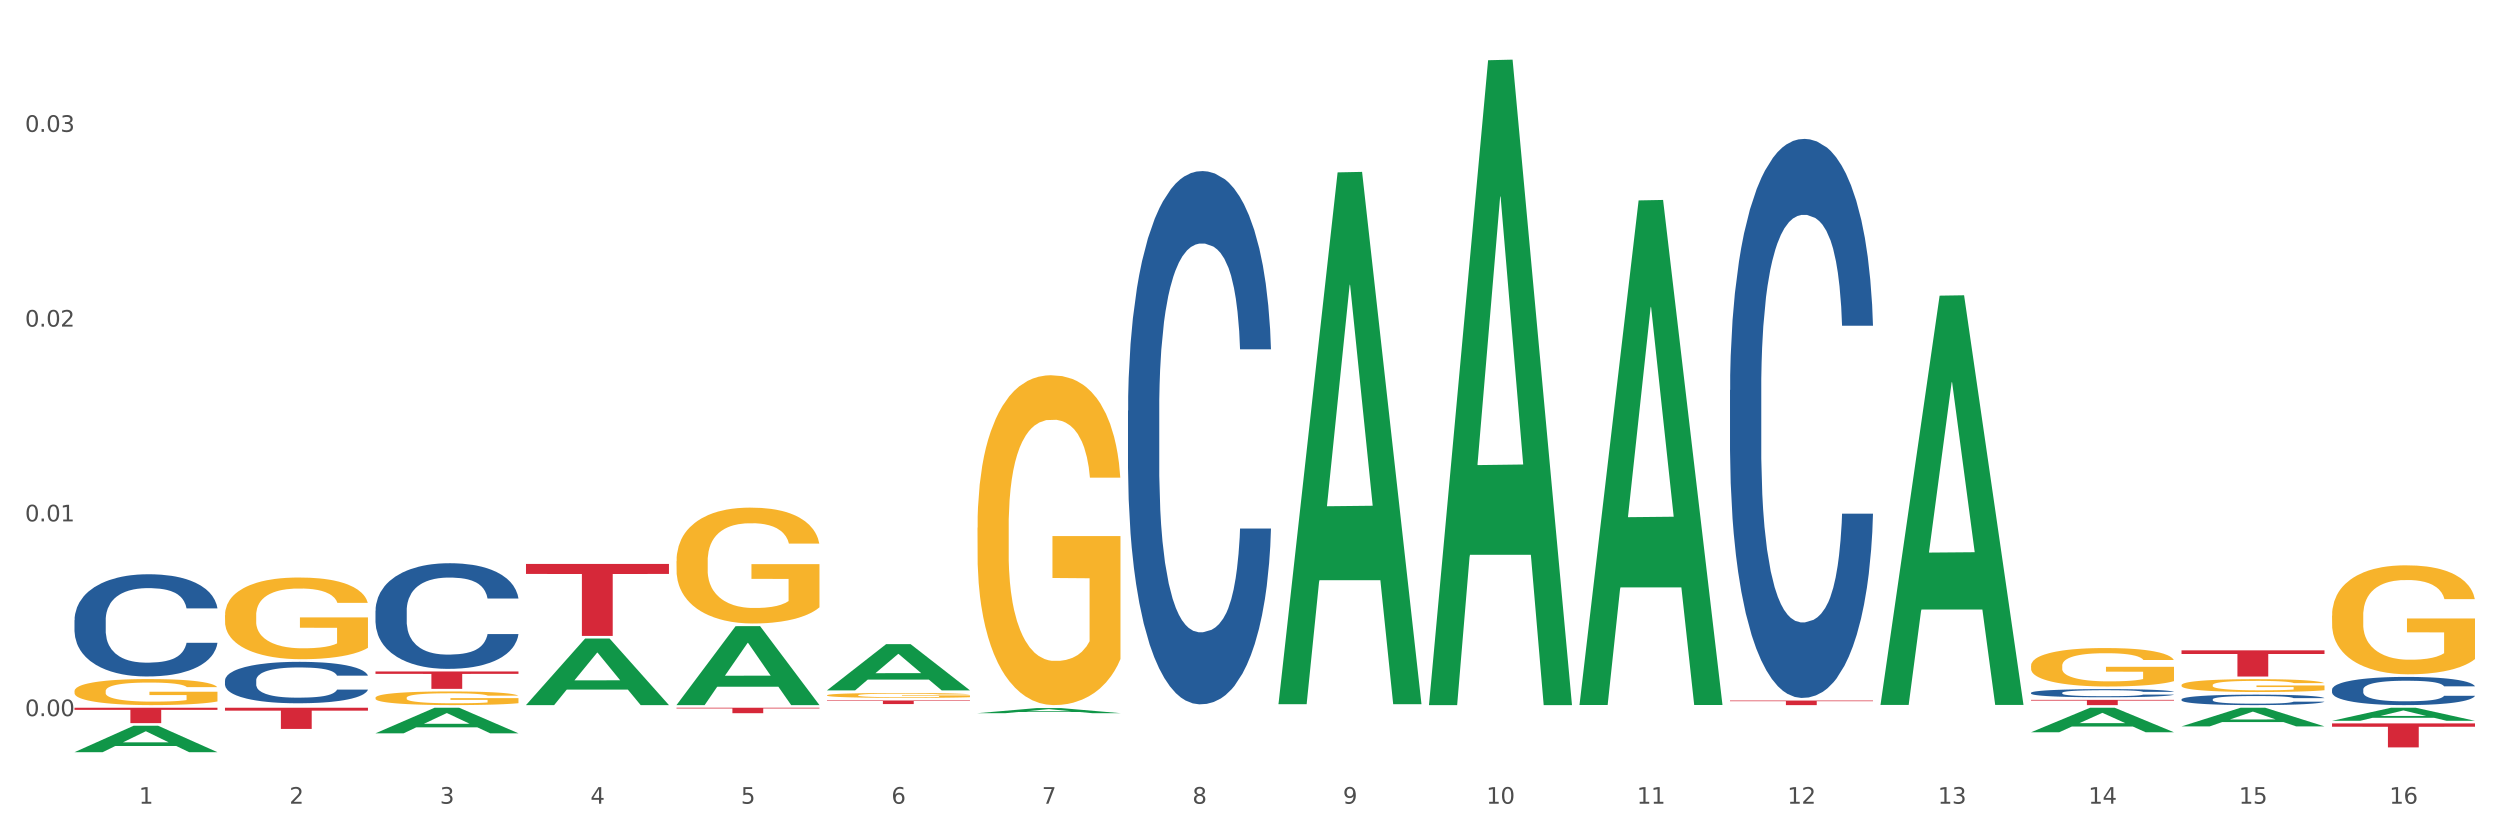 <?xml version="1.0" encoding="utf-8" standalone="no"?>
<!DOCTYPE svg PUBLIC "-//W3C//DTD SVG 1.1//EN"
  "http://www.w3.org/Graphics/SVG/1.1/DTD/svg11.dtd">
<svg xmlns:xlink="http://www.w3.org/1999/xlink" width="1080pt" height="360pt" viewBox="0 0 1080 360" xmlns="http://www.w3.org/2000/svg" version="1.1">
 <rect x="0" y="0" width="1080" height="360" fill="#333333" stroke="none"/>
 <defs>
  <style type="text/css">*{stroke-linejoin: round; stroke-linecap: butt}</style>
 </defs>
 <g id="figure_1">
  <g id="patch_1">
   <path d="M 0 360 
L 1080 360 
L 1080 0 
L 0 0 
z
" style="fill: #ffffff; stroke: #ffffff; stroke-linejoin: miter"/>
  </g>
  <g id="axes_1">
   <g id="matplotlib.axis_1">
    <g id="xtick_1">
     <g id="text_1">
      <!-- 1 -->
      <g style="fill: #4d4d4d" transform="translate(60.004 347.204) scale(0.096 -0.096)">
       <defs>
        <path id="DejaVuSans-31" d="M 794 531 
L 1825 531 
L 1825 4091 
L 703 3866 
L 703 4441 
L 1819 4666 
L 2450 4666 
L 2450 531 
L 3481 531 
L 3481 0 
L 794 0 
L 794 531 
z
" transform="scale(0.016)"/>
       </defs>
       <use xlink:href="#DejaVuSans-31"/>
      </g>
     </g>
    </g>
    <g id="xtick_2">
     <g id="text_2">
      <!-- 2 -->
      <g style="fill: #4d4d4d" transform="translate(125.021 347.204) scale(0.096 -0.096)">
       <defs>
        <path id="DejaVuSans-32" d="M 1228 531 
L 3431 531 
L 3431 0 
L 469 0 
L 469 531 
Q 828 903 1448 1529 
Q 2069 2156 2228 2338 
Q 2531 2678 2651 2914 
Q 2772 3150 2772 3378 
Q 2772 3750 2511 3984 
Q 2250 4219 1831 4219 
Q 1534 4219 1204 4116 
Q 875 4013 500 3803 
L 500 4441 
Q 881 4594 1212 4672 
Q 1544 4750 1819 4750 
Q 2544 4750 2975 4387 
Q 3406 4025 3406 3419 
Q 3406 3131 3298 2873 
Q 3191 2616 2906 2266 
Q 2828 2175 2409 1742 
Q 1991 1309 1228 531 
z
" transform="scale(0.016)"/>
       </defs>
       <use xlink:href="#DejaVuSans-32"/>
      </g>
     </g>
    </g>
    <g id="xtick_3">
     <g id="text_3">
      <!-- 3 -->
      <g style="fill: #4d4d4d" transform="translate(190.039 347.204) scale(0.096 -0.096)">
       <defs>
        <path id="DejaVuSans-33" d="M 2597 2516 
Q 3050 2419 3304 2112 
Q 3559 1806 3559 1356 
Q 3559 666 3084 287 
Q 2609 -91 1734 -91 
Q 1441 -91 1130 -33 
Q 819 25 488 141 
L 488 750 
Q 750 597 1062 519 
Q 1375 441 1716 441 
Q 2309 441 2620 675 
Q 2931 909 2931 1356 
Q 2931 1769 2642 2001 
Q 2353 2234 1838 2234 
L 1294 2234 
L 1294 2753 
L 1863 2753 
Q 2328 2753 2575 2939 
Q 2822 3125 2822 3475 
Q 2822 3834 2567 4026 
Q 2313 4219 1838 4219 
Q 1578 4219 1281 4162 
Q 984 4106 628 3988 
L 628 4550 
Q 988 4650 1302 4700 
Q 1616 4750 1894 4750 
Q 2613 4750 3031 4423 
Q 3450 4097 3450 3541 
Q 3450 3153 3228 2886 
Q 3006 2619 2597 2516 
z
" transform="scale(0.016)"/>
       </defs>
       <use xlink:href="#DejaVuSans-33"/>
      </g>
     </g>
    </g>
    <g id="xtick_4">
     <g id="text_4">
      <!-- 4 -->
      <g style="fill: #4d4d4d" transform="translate(255.056 347.204) scale(0.096 -0.096)">
       <defs>
        <path id="DejaVuSans-34" d="M 2419 4116 
L 825 1625 
L 2419 1625 
L 2419 4116 
z
M 2253 4666 
L 3047 4666 
L 3047 1625 
L 3713 1625 
L 3713 1100 
L 3047 1100 
L 3047 0 
L 2419 0 
L 2419 1100 
L 313 1100 
L 313 1709 
L 2253 4666 
z
" transform="scale(0.016)"/>
       </defs>
       <use xlink:href="#DejaVuSans-34"/>
      </g>
     </g>
    </g>
    <g id="xtick_5">
     <g id="text_5">
      <!-- 5 -->
      <g style="fill: #4d4d4d" transform="translate(320.073 347.204) scale(0.096 -0.096)">
       <defs>
        <path id="DejaVuSans-35" d="M 691 4666 
L 3169 4666 
L 3169 4134 
L 1269 4134 
L 1269 2991 
Q 1406 3038 1543 3061 
Q 1681 3084 1819 3084 
Q 2600 3084 3056 2656 
Q 3513 2228 3513 1497 
Q 3513 744 3044 326 
Q 2575 -91 1722 -91 
Q 1428 -91 1123 -41 
Q 819 9 494 109 
L 494 744 
Q 775 591 1075 516 
Q 1375 441 1709 441 
Q 2250 441 2565 725 
Q 2881 1009 2881 1497 
Q 2881 1984 2565 2268 
Q 2250 2553 1709 2553 
Q 1456 2553 1204 2497 
Q 953 2441 691 2322 
L 691 4666 
z
" transform="scale(0.016)"/>
       </defs>
       <use xlink:href="#DejaVuSans-35"/>
      </g>
     </g>
    </g>
    <g id="xtick_6">
     <g id="text_6">
      <!-- 6 -->
      <g style="fill: #4d4d4d" transform="translate(385.09 347.204) scale(0.096 -0.096)">
       <defs>
        <path id="DejaVuSans-36" d="M 2113 2584 
Q 1688 2584 1439 2293 
Q 1191 2003 1191 1497 
Q 1191 994 1439 701 
Q 1688 409 2113 409 
Q 2538 409 2786 701 
Q 3034 994 3034 1497 
Q 3034 2003 2786 2293 
Q 2538 2584 2113 2584 
z
M 3366 4563 
L 3366 3988 
Q 3128 4100 2886 4159 
Q 2644 4219 2406 4219 
Q 1781 4219 1451 3797 
Q 1122 3375 1075 2522 
Q 1259 2794 1537 2939 
Q 1816 3084 2150 3084 
Q 2853 3084 3261 2657 
Q 3669 2231 3669 1497 
Q 3669 778 3244 343 
Q 2819 -91 2113 -91 
Q 1303 -91 875 529 
Q 447 1150 447 2328 
Q 447 3434 972 4092 
Q 1497 4750 2381 4750 
Q 2619 4750 2861 4703 
Q 3103 4656 3366 4563 
z
" transform="scale(0.016)"/>
       </defs>
       <use xlink:href="#DejaVuSans-36"/>
      </g>
     </g>
    </g>
    <g id="xtick_7">
     <g id="text_7">
      <!-- 7 -->
      <g style="fill: #4d4d4d" transform="translate(450.108 347.204) scale(0.096 -0.096)">
       <defs>
        <path id="DejaVuSans-37" d="M 525 4666 
L 3525 4666 
L 3525 4397 
L 1831 0 
L 1172 0 
L 2766 4134 
L 525 4134 
L 525 4666 
z
" transform="scale(0.016)"/>
       </defs>
       <use xlink:href="#DejaVuSans-37"/>
      </g>
     </g>
    </g>
    <g id="xtick_8">
     <g id="text_8">
      <!-- 8 -->
      <g style="fill: #4d4d4d" transform="translate(515.125 347.204) scale(0.096 -0.096)">
       <defs>
        <path id="DejaVuSans-38" d="M 2034 2216 
Q 1584 2216 1326 1975 
Q 1069 1734 1069 1313 
Q 1069 891 1326 650 
Q 1584 409 2034 409 
Q 2484 409 2743 651 
Q 3003 894 3003 1313 
Q 3003 1734 2745 1975 
Q 2488 2216 2034 2216 
z
M 1403 2484 
Q 997 2584 770 2862 
Q 544 3141 544 3541 
Q 544 4100 942 4425 
Q 1341 4750 2034 4750 
Q 2731 4750 3128 4425 
Q 3525 4100 3525 3541 
Q 3525 3141 3298 2862 
Q 3072 2584 2669 2484 
Q 3125 2378 3379 2068 
Q 3634 1759 3634 1313 
Q 3634 634 3220 271 
Q 2806 -91 2034 -91 
Q 1263 -91 848 271 
Q 434 634 434 1313 
Q 434 1759 690 2068 
Q 947 2378 1403 2484 
z
M 1172 3481 
Q 1172 3119 1398 2916 
Q 1625 2713 2034 2713 
Q 2441 2713 2670 2916 
Q 2900 3119 2900 3481 
Q 2900 3844 2670 4047 
Q 2441 4250 2034 4250 
Q 1625 4250 1398 4047 
Q 1172 3844 1172 3481 
z
" transform="scale(0.016)"/>
       </defs>
       <use xlink:href="#DejaVuSans-38"/>
      </g>
     </g>
    </g>
    <g id="xtick_9">
     <g id="text_9">
      <!-- 9 -->
      <g style="fill: #4d4d4d" transform="translate(580.142 347.204) scale(0.096 -0.096)">
       <defs>
        <path id="DejaVuSans-39" d="M 703 97 
L 703 672 
Q 941 559 1184 500 
Q 1428 441 1663 441 
Q 2288 441 2617 861 
Q 2947 1281 2994 2138 
Q 2813 1869 2534 1725 
Q 2256 1581 1919 1581 
Q 1219 1581 811 2004 
Q 403 2428 403 3163 
Q 403 3881 828 4315 
Q 1253 4750 1959 4750 
Q 2769 4750 3195 4129 
Q 3622 3509 3622 2328 
Q 3622 1225 3098 567 
Q 2575 -91 1691 -91 
Q 1453 -91 1209 -44 
Q 966 3 703 97 
z
M 1959 2075 
Q 2384 2075 2632 2365 
Q 2881 2656 2881 3163 
Q 2881 3666 2632 3958 
Q 2384 4250 1959 4250 
Q 1534 4250 1286 3958 
Q 1038 3666 1038 3163 
Q 1038 2656 1286 2365 
Q 1534 2075 1959 2075 
z
" transform="scale(0.016)"/>
       </defs>
       <use xlink:href="#DejaVuSans-39"/>
      </g>
     </g>
    </g>
    <g id="xtick_10">
     <g id="text_10">
      <!-- 10 -->
      <g style="fill: #4d4d4d" transform="translate(642.105 347.204) scale(0.096 -0.096)">
       <defs>
        <path id="DejaVuSans-30" d="M 2034 4250 
Q 1547 4250 1301 3770 
Q 1056 3291 1056 2328 
Q 1056 1369 1301 889 
Q 1547 409 2034 409 
Q 2525 409 2770 889 
Q 3016 1369 3016 2328 
Q 3016 3291 2770 3770 
Q 2525 4250 2034 4250 
z
M 2034 4750 
Q 2819 4750 3233 4129 
Q 3647 3509 3647 2328 
Q 3647 1150 3233 529 
Q 2819 -91 2034 -91 
Q 1250 -91 836 529 
Q 422 1150 422 2328 
Q 422 3509 836 4129 
Q 1250 4750 2034 4750 
z
" transform="scale(0.016)"/>
       </defs>
       <use xlink:href="#DejaVuSans-31"/>
       <use xlink:href="#DejaVuSans-30" transform="translate(63.623 0)"/>
      </g>
     </g>
    </g>
    <g id="xtick_11">
     <g id="text_11">
      <!-- 11 -->
      <g style="fill: #4d4d4d" transform="translate(707.123 347.204) scale(0.096 -0.096)">
       <use xlink:href="#DejaVuSans-31"/>
       <use xlink:href="#DejaVuSans-31" transform="translate(63.623 0)"/>
      </g>
     </g>
    </g>
    <g id="xtick_12">
     <g id="text_12">
      <!-- 12 -->
      <g style="fill: #4d4d4d" transform="translate(772.14 347.204) scale(0.096 -0.096)">
       <use xlink:href="#DejaVuSans-31"/>
       <use xlink:href="#DejaVuSans-32" transform="translate(63.623 0)"/>
      </g>
     </g>
    </g>
    <g id="xtick_13">
     <g id="text_13">
      <!-- 13 -->
      <g style="fill: #4d4d4d" transform="translate(837.157 347.204) scale(0.096 -0.096)">
       <use xlink:href="#DejaVuSans-31"/>
       <use xlink:href="#DejaVuSans-33" transform="translate(63.623 0)"/>
      </g>
     </g>
    </g>
    <g id="xtick_14">
     <g id="text_14">
      <!-- 14 -->
      <g style="fill: #4d4d4d" transform="translate(902.174 347.204) scale(0.096 -0.096)">
       <use xlink:href="#DejaVuSans-31"/>
       <use xlink:href="#DejaVuSans-34" transform="translate(63.623 0)"/>
      </g>
     </g>
    </g>
    <g id="xtick_15">
     <g id="text_15">
      <!-- 15 -->
      <g style="fill: #4d4d4d" transform="translate(967.192 347.204) scale(0.096 -0.096)">
       <use xlink:href="#DejaVuSans-31"/>
       <use xlink:href="#DejaVuSans-35" transform="translate(63.623 0)"/>
      </g>
     </g>
    </g>
    <g id="xtick_16">
     <g id="text_16">
      <!-- 16 -->
      <g style="fill: #4d4d4d" transform="translate(1032.209 347.204) scale(0.096 -0.096)">
       <use xlink:href="#DejaVuSans-31"/>
       <use xlink:href="#DejaVuSans-36" transform="translate(63.623 0)"/>
      </g>
     </g>
    </g>
    <g id="xtick_17"/>
    <g id="xtick_18"/>
    <g id="xtick_19"/>
    <g id="xtick_20"/>
    <g id="xtick_21"/>
    <g id="xtick_22"/>
    <g id="xtick_23"/>
    <g id="xtick_24"/>
    <g id="xtick_25"/>
    <g id="xtick_26"/>
    <g id="xtick_27"/>
    <g id="xtick_28"/>
    <g id="xtick_29"/>
    <g id="xtick_30"/>
    <g id="xtick_31"/>
   </g>
   <g id="matplotlib.axis_2">
    <g id="ytick_1">
     <g id="text_17">
      <!-- 0.00 -->
      <g style="fill: #4d4d4d" transform="translate(10.8 309.374) scale(0.096 -0.096)">
       <defs>
        <path id="DejaVuSans-2e" d="M 684 794 
L 1344 794 
L 1344 0 
L 684 0 
L 684 794 
z
" transform="scale(0.016)"/>
       </defs>
       <use xlink:href="#DejaVuSans-30"/>
       <use xlink:href="#DejaVuSans-2e" transform="translate(63.623 0)"/>
       <use xlink:href="#DejaVuSans-30" transform="translate(95.41 0)"/>
       <use xlink:href="#DejaVuSans-30" transform="translate(159.033 0)"/>
      </g>
     </g>
    </g>
    <g id="ytick_2">
     <g id="text_18">
      <!-- 0.01 -->
      <g style="fill: #4d4d4d" transform="translate(10.8 225.239) scale(0.096 -0.096)">
       <use xlink:href="#DejaVuSans-30"/>
       <use xlink:href="#DejaVuSans-2e" transform="translate(63.623 0)"/>
       <use xlink:href="#DejaVuSans-30" transform="translate(95.41 0)"/>
       <use xlink:href="#DejaVuSans-31" transform="translate(159.033 0)"/>
      </g>
     </g>
    </g>
    <g id="ytick_3">
     <g id="text_19">
      <!-- 0.02 -->
      <g style="fill: #4d4d4d" transform="translate(10.8 141.103) scale(0.096 -0.096)">
       <use xlink:href="#DejaVuSans-30"/>
       <use xlink:href="#DejaVuSans-2e" transform="translate(63.623 0)"/>
       <use xlink:href="#DejaVuSans-30" transform="translate(95.41 0)"/>
       <use xlink:href="#DejaVuSans-32" transform="translate(159.033 0)"/>
      </g>
     </g>
    </g>
    <g id="ytick_4">
     <g id="text_20">
      <!-- 0.03 -->
      <g style="fill: #4d4d4d" transform="translate(10.8 56.968) scale(0.096 -0.096)">
       <use xlink:href="#DejaVuSans-30"/>
       <use xlink:href="#DejaVuSans-2e" transform="translate(63.623 0)"/>
       <use xlink:href="#DejaVuSans-30" transform="translate(95.41 0)"/>
       <use xlink:href="#DejaVuSans-33" transform="translate(159.033 0)"/>
      </g>
     </g>
    </g>
    <g id="ytick_5"/>
    <g id="ytick_6"/>
    <g id="ytick_7"/>
   </g>
   <g id="PolyCollection_1">
    <path d="M 32.175 324.928 
L 32.239 324.917 
L 57.709 313.524 
L 68.28 313.513 
L 93.941 324.95 
L 81.715 324.95 
L 76.176 322.286 
L 49.877 322.286 
L 49.686 322.329 
L 44.337 324.95 
L 32.175 324.95 
L 32.175 324.928 
L 53.188 320.697 
L 72.864 320.686 
L 63.122 315.951 
L 62.995 315.929 
L 62.867 315.961 
L 53.125 320.686 
L 53.188 320.697 
L 32.175 324.928 
z
" clip-path="url(#p5bba46d678)" style="fill: #109648"/>
    <path d="M 32.175 267.916 
L 32.248 267.876 
L 32.248 266.746 
L 32.467 265.214 
L 33.27 262.391 
L 34.292 260.253 
L 36.045 257.753 
L 36.994 256.704 
L 38.235 255.535 
L 40.79 253.639 
L 43.711 252.026 
L 45.755 251.139 
L 47.288 250.574 
L 50.72 249.566 
L 52.691 249.122 
L 54.735 248.759 
L 56.487 248.517 
L 59.408 248.235 
L 61.744 248.114 
L 64.445 248.073 
L 66.709 248.114 
L 69.702 248.275 
L 74.083 248.759 
L 75.762 249.041 
L 78.025 249.525 
L 80.362 250.171 
L 82.26 250.816 
L 84.45 251.744 
L 86.713 252.953 
L 88.904 254.486 
L 90.437 255.897 
L 91.678 257.39 
L 92.773 259.205 
L 93.576 261.181 
L 93.941 262.834 
L 80.581 262.834 
L 80.216 261.342 
L 79.485 259.729 
L 78.755 258.64 
L 77.952 257.753 
L 76.711 256.744 
L 75.616 256.099 
L 73.791 255.333 
L 72.111 254.849 
L 70.724 254.567 
L 69.045 254.325 
L 65.468 254.083 
L 62.912 254.083 
L 61.306 254.163 
L 59.335 254.365 
L 57.655 254.647 
L 55.684 255.131 
L 54.151 255.656 
L 52.618 256.341 
L 51.742 256.825 
L 50.427 257.712 
L 49.551 258.438 
L 48.383 259.689 
L 47.726 260.576 
L 46.558 262.875 
L 46.047 264.568 
L 45.828 265.738 
L 45.682 267.029 
L 45.682 273.32 
L 46.12 276.143 
L 46.485 277.353 
L 47.069 278.724 
L 48.164 280.499 
L 49.77 282.233 
L 51.45 283.483 
L 52.837 284.249 
L 54.151 284.814 
L 55.465 285.258 
L 57.071 285.661 
L 58.386 285.903 
L 60.357 286.145 
L 62.693 286.266 
L 64.518 286.266 
L 68.242 286.064 
L 69.921 285.863 
L 71.527 285.58 
L 73.28 285.137 
L 74.667 284.653 
L 75.47 284.29 
L 76.784 283.524 
L 77.806 282.717 
L 78.682 281.789 
L 79.266 280.983 
L 79.923 279.773 
L 80.435 278.402 
L 80.581 277.676 
L 93.941 277.676 
L 93.649 279.128 
L 93.138 280.539 
L 92.116 282.435 
L 91.313 283.524 
L 90.072 284.854 
L 88.758 285.984 
L 86.932 287.234 
L 85.253 288.162 
L 83.501 288.968 
L 81.603 289.694 
L 78.171 290.702 
L 76.93 290.985 
L 74.302 291.469 
L 72.257 291.751 
L 69.264 292.033 
L 66.198 292.195 
L 62.985 292.235 
L 60.138 292.154 
L 56.998 291.912 
L 55.027 291.67 
L 52.837 291.307 
L 50.281 290.743 
L 47.872 290.057 
L 45.609 289.25 
L 43.492 288.323 
L 41.52 287.274 
L 38.965 285.54 
L 37.067 283.846 
L 35.679 282.273 
L 34.73 280.942 
L 33.781 279.249 
L 33.27 278.079 
L 32.467 275.256 
L 32.175 272.634 
L 32.175 267.916 
z
" clip-path="url(#p5bba46d678)" style="fill: #255c99"/>
    <path d="M 97.192 293.953 
L 97.265 293.937 
L 97.265 293.479 
L 97.484 292.857 
L 98.287 291.713 
L 99.31 290.846 
L 101.062 289.833 
L 102.011 289.408 
L 103.252 288.933 
L 105.807 288.165 
L 108.728 287.511 
L 110.772 287.151 
L 112.305 286.922 
L 115.737 286.514 
L 117.708 286.334 
L 119.752 286.186 
L 121.505 286.088 
L 124.425 285.974 
L 126.761 285.925 
L 129.463 285.909 
L 131.726 285.925 
L 134.719 285.99 
L 139.1 286.186 
L 140.779 286.301 
L 143.042 286.497 
L 145.379 286.759 
L 147.277 287.02 
L 149.467 287.396 
L 151.731 287.887 
L 153.921 288.508 
L 155.454 289.081 
L 156.695 289.685 
L 157.79 290.421 
L 158.594 291.222 
L 158.959 291.893 
L 145.598 291.893 
L 145.233 291.288 
L 144.503 290.634 
L 143.773 290.192 
L 142.969 289.833 
L 141.728 289.424 
L 140.633 289.162 
L 138.808 288.852 
L 137.129 288.655 
L 135.741 288.541 
L 134.062 288.443 
L 130.485 288.345 
L 127.929 288.345 
L 126.323 288.377 
L 124.352 288.459 
L 122.673 288.574 
L 120.701 288.77 
L 119.168 288.982 
L 117.635 289.26 
L 116.759 289.457 
L 115.445 289.816 
L 114.569 290.111 
L 113.4 290.617 
L 112.743 290.977 
L 111.575 291.909 
L 111.064 292.596 
L 110.845 293.07 
L 110.699 293.593 
L 110.699 296.144 
L 111.137 297.288 
L 111.502 297.779 
L 112.086 298.335 
L 113.181 299.054 
L 114.788 299.757 
L 116.467 300.264 
L 117.854 300.575 
L 119.168 300.804 
L 120.482 300.984 
L 122.089 301.147 
L 123.403 301.245 
L 125.374 301.343 
L 127.71 301.392 
L 129.536 301.392 
L 133.259 301.311 
L 134.938 301.229 
L 136.545 301.114 
L 138.297 300.935 
L 139.684 300.738 
L 140.487 300.591 
L 141.801 300.281 
L 142.823 299.954 
L 143.7 299.578 
L 144.284 299.251 
L 144.941 298.76 
L 145.452 298.204 
L 145.598 297.91 
L 158.959 297.91 
L 158.667 298.498 
L 158.156 299.071 
L 157.133 299.839 
L 156.33 300.281 
L 155.089 300.82 
L 153.775 301.278 
L 151.95 301.785 
L 150.27 302.161 
L 148.518 302.488 
L 146.62 302.782 
L 143.188 303.191 
L 141.947 303.305 
L 139.319 303.502 
L 137.275 303.616 
L 134.281 303.731 
L 131.215 303.796 
L 128.002 303.812 
L 125.155 303.78 
L 122.016 303.681 
L 120.044 303.583 
L 117.854 303.436 
L 115.299 303.207 
L 112.889 302.929 
L 110.626 302.602 
L 108.509 302.226 
L 106.538 301.801 
L 103.982 301.098 
L 102.084 300.411 
L 100.697 299.774 
L 99.748 299.234 
L 98.798 298.547 
L 98.287 298.073 
L 97.484 296.929 
L 97.192 295.866 
L 97.192 293.953 
z
" clip-path="url(#p5bba46d678)" style="fill: #255c99"/>
    <path d="M 162.209 263.818 
L 162.282 263.776 
L 162.282 262.609 
L 162.502 261.025 
L 163.305 258.107 
L 164.327 255.897 
L 166.079 253.313 
L 167.028 252.229 
L 168.269 251.02 
L 170.825 249.061 
L 173.745 247.393 
L 175.789 246.476 
L 177.323 245.892 
L 180.754 244.85 
L 182.725 244.392 
L 184.77 244.017 
L 186.522 243.766 
L 189.442 243.475 
L 191.778 243.35 
L 194.48 243.308 
L 196.743 243.35 
L 199.737 243.516 
L 204.117 244.017 
L 205.796 244.308 
L 208.06 244.809 
L 210.396 245.476 
L 212.294 246.143 
L 214.485 247.101 
L 216.748 248.352 
L 218.938 249.936 
L 220.471 251.395 
L 221.713 252.938 
L 222.808 254.814 
L 223.611 256.856 
L 223.976 258.565 
L 210.615 258.565 
L 210.25 257.023 
L 209.52 255.355 
L 208.79 254.23 
L 207.987 253.313 
L 206.746 252.271 
L 205.65 251.604 
L 203.825 250.812 
L 202.146 250.311 
L 200.759 250.019 
L 199.079 249.769 
L 195.502 249.519 
L 192.947 249.519 
L 191.34 249.603 
L 189.369 249.811 
L 187.69 250.103 
L 185.719 250.603 
L 184.185 251.145 
L 182.652 251.854 
L 181.776 252.354 
L 180.462 253.271 
L 179.586 254.021 
L 178.418 255.314 
L 177.761 256.231 
L 176.592 258.607 
L 176.081 260.358 
L 175.862 261.567 
L 175.716 262.901 
L 175.716 269.404 
L 176.154 272.322 
L 176.519 273.573 
L 177.104 274.99 
L 178.199 276.825 
L 179.805 278.617 
L 181.484 279.909 
L 182.871 280.701 
L 184.185 281.285 
L 185.5 281.744 
L 187.106 282.161 
L 188.42 282.411 
L 190.391 282.661 
L 192.728 282.786 
L 194.553 282.786 
L 198.276 282.577 
L 199.956 282.369 
L 201.562 282.077 
L 203.314 281.619 
L 204.701 281.118 
L 205.504 280.743 
L 206.819 279.951 
L 207.841 279.117 
L 208.717 278.159 
L 209.301 277.325 
L 209.958 276.074 
L 210.469 274.657 
L 210.615 273.906 
L 223.976 273.906 
L 223.684 275.407 
L 223.173 276.866 
L 222.151 278.826 
L 221.348 279.951 
L 220.106 281.327 
L 218.792 282.494 
L 216.967 283.786 
L 215.288 284.745 
L 213.535 285.579 
L 211.637 286.329 
L 208.206 287.371 
L 206.965 287.663 
L 204.336 288.163 
L 202.292 288.455 
L 199.299 288.747 
L 196.232 288.914 
L 193.02 288.956 
L 190.172 288.872 
L 187.033 288.622 
L 185.062 288.372 
L 182.871 287.997 
L 180.316 287.413 
L 177.907 286.704 
L 175.643 285.871 
L 173.526 284.912 
L 171.555 283.828 
L 168.999 282.035 
L 167.101 280.285 
L 165.714 278.659 
L 164.765 277.283 
L 163.816 275.532 
L 163.305 274.323 
L 162.502 271.405 
L 162.209 268.695 
L 162.209 263.818 
z
" clip-path="url(#p5bba46d678)" style="fill: #255c99"/>
    <path d="M 487.296 177.412 
L 487.369 177.202 
L 487.369 171.31 
L 487.588 163.315 
L 488.391 148.587 
L 489.413 137.436 
L 491.165 124.392 
L 492.114 118.921 
L 493.356 112.82 
L 495.911 102.931 
L 498.831 94.515 
L 500.876 89.886 
L 502.409 86.941 
L 505.84 81.681 
L 507.811 79.366 
L 509.856 77.473 
L 511.608 76.211 
L 514.528 74.738 
L 516.865 74.107 
L 519.566 73.896 
L 521.829 74.107 
L 524.823 74.948 
L 529.203 77.473 
L 530.883 78.946 
L 533.146 81.47 
L 535.482 84.837 
L 537.38 88.203 
L 539.571 93.042 
L 541.834 99.354 
L 544.024 107.349 
L 545.558 114.713 
L 546.799 122.498 
L 547.894 131.966 
L 548.697 142.275 
L 549.062 150.902 
L 535.701 150.902 
L 535.336 143.117 
L 534.606 134.701 
L 533.876 129.02 
L 533.073 124.392 
L 531.832 119.132 
L 530.737 115.765 
L 528.911 111.768 
L 527.232 109.243 
L 525.845 107.77 
L 524.166 106.508 
L 520.588 105.245 
L 518.033 105.245 
L 516.427 105.666 
L 514.455 106.718 
L 512.776 108.191 
L 510.805 110.716 
L 509.272 113.451 
L 507.738 117.028 
L 506.862 119.552 
L 505.548 124.181 
L 504.672 127.968 
L 503.504 134.491 
L 502.847 139.119 
L 501.679 151.112 
L 501.168 159.949 
L 500.949 166.05 
L 500.803 172.783 
L 500.803 205.605 
L 501.241 220.333 
L 501.606 226.645 
L 502.19 233.799 
L 503.285 243.056 
L 504.891 252.103 
L 506.57 258.626 
L 507.957 262.623 
L 509.272 265.569 
L 510.586 267.883 
L 512.192 269.987 
L 513.506 271.249 
L 515.478 272.512 
L 517.814 273.143 
L 519.639 273.143 
L 523.363 272.091 
L 525.042 271.039 
L 526.648 269.566 
L 528.4 267.252 
L 529.787 264.727 
L 530.591 262.833 
L 531.905 258.836 
L 532.927 254.628 
L 533.803 249.789 
L 534.387 245.581 
L 535.044 239.269 
L 535.555 232.115 
L 535.701 228.328 
L 549.062 228.328 
L 548.77 235.903 
L 548.259 243.266 
L 547.237 253.155 
L 546.434 258.836 
L 545.193 265.779 
L 543.878 271.67 
L 542.053 278.193 
L 540.374 283.032 
L 538.622 287.24 
L 536.723 291.027 
L 533.292 296.287 
L 532.051 297.76 
L 529.422 300.284 
L 527.378 301.757 
L 524.385 303.23 
L 521.318 304.071 
L 518.106 304.282 
L 515.258 303.861 
L 512.119 302.599 
L 510.148 301.336 
L 507.957 299.443 
L 505.402 296.497 
L 502.993 292.92 
L 500.73 288.712 
L 498.612 283.873 
L 496.641 278.403 
L 494.086 269.356 
L 492.187 260.519 
L 490.8 252.314 
L 489.851 245.37 
L 488.902 236.534 
L 488.391 230.432 
L 487.588 215.704 
L 487.296 202.028 
L 487.296 177.412 
z
" clip-path="url(#p5bba46d678)" style="fill: #255c99"/>
    <path d="M 162.209 301.431 
L 162.282 301.426 
L 162.282 301.232 
L 162.428 301.065 
L 163.157 300.661 
L 164.251 300.326 
L 165.054 300.148 
L 165.856 300.003 
L 166.804 299.857 
L 167.97 299.706 
L 170.085 299.485 
L 171.398 299.372 
L 173.002 299.253 
L 175.919 299.081 
L 178.034 298.984 
L 180.222 298.903 
L 183.795 298.806 
L 186.128 298.763 
L 188.608 298.731 
L 191.598 298.709 
L 193.858 298.704 
L 198.817 298.72 
L 203.047 298.768 
L 205.089 298.806 
L 207.714 298.871 
L 209.099 298.914 
L 211.36 299 
L 213.694 299.113 
L 215.298 299.21 
L 217.704 299.394 
L 219.528 299.577 
L 221.205 299.803 
L 222.08 299.96 
L 222.736 300.105 
L 223.32 300.272 
L 223.903 300.537 
L 210.777 300.537 
L 210.266 300.348 
L 209.464 300.17 
L 208.297 299.997 
L 207.276 299.89 
L 205.526 299.755 
L 203.922 299.669 
L 202.245 299.604 
L 200.203 299.55 
L 198.598 299.523 
L 196.338 299.501 
L 191.889 299.507 
L 188.9 299.55 
L 186.858 299.604 
L 185.545 299.652 
L 184.378 299.706 
L 183.066 299.782 
L 181.534 299.895 
L 180.44 299.997 
L 179.347 300.127 
L 178.471 300.256 
L 177.669 300.407 
L 177.013 300.569 
L 176.503 300.736 
L 176.065 300.941 
L 175.7 301.28 
L 175.7 302.019 
L 175.846 302.186 
L 176.211 302.407 
L 176.648 302.574 
L 177.378 302.774 
L 178.034 302.909 
L 179.274 303.103 
L 180.659 303.264 
L 181.753 303.367 
L 182.847 303.453 
L 184.743 303.572 
L 186.858 303.669 
L 188.681 303.728 
L 191.16 303.782 
L 192.837 303.804 
L 194.296 303.814 
L 197.869 303.814 
L 200.422 303.798 
L 203.266 303.76 
L 205.453 303.712 
L 207.276 303.653 
L 209.318 303.556 
L 210.631 303.464 
L 210.631 302.337 
L 194.588 302.332 
L 194.588 301.582 
L 223.976 301.582 
L 223.976 303.782 
L 222.736 303.895 
L 221.351 303.998 
L 219.892 304.089 
L 217.704 304.202 
L 215.079 304.31 
L 212.746 304.386 
L 210.266 304.45 
L 207.349 304.51 
L 203.557 304.564 
L 201.224 304.585 
L 198.307 304.601 
L 194.879 304.607 
L 191.889 304.596 
L 188.972 304.569 
L 185.91 304.521 
L 182.92 304.45 
L 180.659 304.38 
L 178.399 304.294 
L 175.992 304.181 
L 174.096 304.073 
L 172.638 303.976 
L 171.033 303.852 
L 169.283 303.69 
L 167.97 303.545 
L 166.804 303.394 
L 165.564 303.2 
L 164.689 303.033 
L 163.814 302.822 
L 163.303 302.666 
L 162.72 302.423 
L 162.282 302.084 
L 162.209 301.431 
z
" clip-path="url(#p5bba46d678)" style="fill: #f7b32b"/>
    <path d="M 292.244 242.424 
L 292.317 242.378 
L 292.317 240.732 
L 292.463 239.315 
L 293.192 235.885 
L 294.286 233.051 
L 295.088 231.542 
L 295.89 230.307 
L 296.838 229.073 
L 298.005 227.793 
L 300.12 225.918 
L 301.432 224.958 
L 303.037 223.952 
L 305.954 222.489 
L 308.068 221.666 
L 310.256 220.98 
L 313.829 220.157 
L 316.163 219.791 
L 318.642 219.517 
L 321.632 219.334 
L 323.893 219.288 
L 328.852 219.425 
L 333.081 219.837 
L 335.123 220.157 
L 337.748 220.706 
L 339.134 221.071 
L 341.395 221.803 
L 343.728 222.763 
L 345.332 223.586 
L 347.739 225.141 
L 349.562 226.695 
L 351.239 228.616 
L 352.114 229.941 
L 352.771 231.176 
L 353.354 232.593 
L 353.937 234.834 
L 340.811 234.834 
L 340.301 233.233 
L 339.499 231.725 
L 338.332 230.262 
L 337.311 229.347 
L 335.561 228.204 
L 333.956 227.472 
L 332.279 226.924 
L 330.237 226.467 
L 328.633 226.238 
L 326.372 226.055 
L 321.924 226.101 
L 318.934 226.467 
L 316.892 226.924 
L 315.58 227.335 
L 314.413 227.793 
L 313.1 228.433 
L 311.569 229.393 
L 310.475 230.262 
L 309.381 231.359 
L 308.506 232.456 
L 307.704 233.736 
L 307.047 235.108 
L 306.537 236.526 
L 306.099 238.263 
L 305.735 241.143 
L 305.735 247.407 
L 305.881 248.825 
L 306.245 250.699 
L 306.683 252.117 
L 307.412 253.809 
L 308.068 254.952 
L 309.308 256.598 
L 310.694 257.969 
L 311.788 258.838 
L 312.881 259.57 
L 314.777 260.576 
L 316.892 261.399 
L 318.715 261.901 
L 321.195 262.359 
L 322.872 262.542 
L 324.33 262.633 
L 327.904 262.633 
L 330.456 262.496 
L 333.3 262.176 
L 335.488 261.764 
L 337.311 261.261 
L 339.353 260.438 
L 340.665 259.661 
L 340.665 250.105 
L 324.622 250.059 
L 324.622 243.704 
L 354.01 243.704 
L 354.01 262.359 
L 352.771 263.319 
L 351.385 264.188 
L 349.927 264.965 
L 347.739 265.925 
L 345.114 266.84 
L 342.78 267.48 
L 340.301 268.028 
L 337.384 268.531 
L 333.592 268.988 
L 331.258 269.171 
L 328.341 269.309 
L 324.914 269.354 
L 321.924 269.263 
L 319.007 269.034 
L 315.944 268.623 
L 312.954 268.028 
L 310.694 267.434 
L 308.433 266.702 
L 306.027 265.742 
L 304.131 264.828 
L 302.672 264.005 
L 301.068 262.953 
L 299.318 261.581 
L 298.005 260.347 
L 296.838 259.067 
L 295.598 257.421 
L 294.723 256.003 
L 293.848 254.22 
L 293.338 252.894 
L 292.754 250.837 
L 292.317 247.956 
L 292.244 242.424 
z
" clip-path="url(#p5bba46d678)" style="fill: #f7b32b"/>
    <path d="M 357.261 300.346 
L 357.334 300.344 
L 357.334 300.274 
L 357.48 300.214 
L 358.209 300.068 
L 359.303 299.948 
L 360.105 299.883 
L 360.907 299.831 
L 361.855 299.779 
L 363.022 299.724 
L 365.137 299.645 
L 366.45 299.604 
L 368.054 299.561 
L 370.971 299.499 
L 373.086 299.464 
L 375.273 299.435 
L 378.847 299.4 
L 381.18 299.384 
L 383.66 299.373 
L 386.649 299.365 
L 388.91 299.363 
L 393.869 299.369 
L 398.098 299.386 
L 400.14 299.4 
L 402.766 299.423 
L 404.151 299.439 
L 406.412 299.47 
L 408.745 299.51 
L 410.35 299.545 
L 412.756 299.611 
L 414.579 299.678 
L 416.256 299.759 
L 417.132 299.815 
L 417.788 299.868 
L 418.371 299.928 
L 418.955 300.023 
L 405.828 300.023 
L 405.318 299.955 
L 404.516 299.891 
L 403.349 299.829 
L 402.328 299.79 
L 400.578 299.742 
L 398.974 299.711 
L 397.296 299.687 
L 395.254 299.668 
L 393.65 299.658 
L 391.39 299.65 
L 386.941 299.652 
L 383.951 299.668 
L 381.909 299.687 
L 380.597 299.705 
L 379.43 299.724 
L 378.117 299.751 
L 376.586 299.792 
L 375.492 299.829 
L 374.398 299.876 
L 373.523 299.922 
L 372.721 299.977 
L 372.065 300.035 
L 371.554 300.095 
L 371.117 300.169 
L 370.752 300.291 
L 370.752 300.557 
L 370.898 300.618 
L 371.263 300.697 
L 371.7 300.758 
L 372.429 300.829 
L 373.086 300.878 
L 374.325 300.948 
L 375.711 301.006 
L 376.805 301.043 
L 377.899 301.074 
L 379.795 301.117 
L 381.909 301.152 
L 383.733 301.173 
L 386.212 301.193 
L 387.889 301.2 
L 389.348 301.204 
L 392.921 301.204 
L 395.473 301.198 
L 398.317 301.185 
L 400.505 301.167 
L 402.328 301.146 
L 404.37 301.111 
L 405.683 301.078 
L 405.683 300.672 
L 389.639 300.67 
L 389.639 300.4 
L 419.028 300.4 
L 419.028 301.193 
L 417.788 301.233 
L 416.402 301.27 
L 414.944 301.303 
L 412.756 301.344 
L 410.131 301.383 
L 407.797 301.41 
L 405.318 301.433 
L 402.401 301.455 
L 398.609 301.474 
L 396.275 301.482 
L 393.358 301.488 
L 389.931 301.49 
L 386.941 301.486 
L 384.024 301.476 
L 380.961 301.459 
L 377.972 301.433 
L 375.711 301.408 
L 373.45 301.377 
L 371.044 301.336 
L 369.148 301.298 
L 367.689 301.263 
L 366.085 301.218 
L 364.335 301.16 
L 363.022 301.107 
L 361.855 301.053 
L 360.616 300.983 
L 359.741 300.923 
L 358.866 300.847 
L 358.355 300.791 
L 357.772 300.703 
L 357.334 300.581 
L 357.261 300.346 
z
" clip-path="url(#p5bba46d678)" style="fill: #f7b32b"/>
    <path d="M 422.278 227.949 
L 422.351 227.819 
L 422.351 223.134 
L 422.497 219.099 
L 423.226 209.338 
L 424.32 201.269 
L 425.122 196.974 
L 425.925 193.46 
L 426.873 189.946 
L 428.039 186.302 
L 430.154 180.966 
L 431.467 178.233 
L 433.071 175.37 
L 435.988 171.205 
L 438.103 168.862 
L 440.291 166.91 
L 443.864 164.567 
L 446.197 163.526 
L 448.677 162.745 
L 451.667 162.225 
L 453.927 162.094 
L 458.886 162.485 
L 463.116 163.656 
L 465.158 164.567 
L 467.783 166.129 
L 469.168 167.17 
L 471.429 169.253 
L 473.763 171.986 
L 475.367 174.328 
L 477.773 178.753 
L 479.596 183.178 
L 481.274 188.645 
L 482.149 192.419 
L 482.805 195.933 
L 483.389 199.968 
L 483.972 206.345 
L 470.846 206.345 
L 470.335 201.79 
L 469.533 197.495 
L 468.366 193.33 
L 467.345 190.727 
L 465.595 187.473 
L 463.991 185.391 
L 462.314 183.829 
L 460.272 182.528 
L 458.667 181.877 
L 456.407 181.356 
L 451.958 181.487 
L 448.969 182.528 
L 446.927 183.829 
L 445.614 185.001 
L 444.447 186.302 
L 443.135 188.124 
L 441.603 190.857 
L 440.509 193.33 
L 439.416 196.454 
L 438.54 199.577 
L 437.738 203.221 
L 437.082 207.126 
L 436.571 211.16 
L 436.134 216.106 
L 435.769 224.305 
L 435.769 242.136 
L 435.915 246.17 
L 436.28 251.506 
L 436.717 255.541 
L 437.447 260.356 
L 438.103 263.61 
L 439.343 268.295 
L 440.728 272.2 
L 441.822 274.673 
L 442.916 276.755 
L 444.812 279.618 
L 446.927 281.961 
L 448.75 283.393 
L 451.229 284.694 
L 452.906 285.215 
L 454.365 285.475 
L 457.938 285.475 
L 460.49 285.085 
L 463.334 284.174 
L 465.522 283.002 
L 467.345 281.571 
L 469.387 279.228 
L 470.7 277.015 
L 470.7 249.814 
L 454.657 249.684 
L 454.657 231.594 
L 484.045 231.594 
L 484.045 284.694 
L 482.805 287.427 
L 481.42 289.9 
L 479.961 292.113 
L 477.773 294.846 
L 475.148 297.449 
L 472.815 299.271 
L 470.335 300.832 
L 467.418 302.264 
L 463.626 303.566 
L 461.293 304.086 
L 458.376 304.477 
L 454.948 304.607 
L 451.958 304.346 
L 449.041 303.696 
L 445.979 302.524 
L 442.989 300.832 
L 440.728 299.141 
L 438.468 297.058 
L 436.061 294.325 
L 434.165 291.722 
L 432.707 289.379 
L 431.102 286.386 
L 429.352 282.482 
L 428.039 278.968 
L 426.873 275.323 
L 425.633 270.638 
L 424.758 266.603 
L 423.883 261.528 
L 423.372 257.753 
L 422.789 251.897 
L 422.351 243.697 
L 422.278 227.949 
z
" clip-path="url(#p5bba46d678)" style="fill: #f7b32b"/>
    <path d="M 877.399 287.632 
L 877.472 287.617 
L 877.472 287.07 
L 877.618 286.6 
L 878.347 285.461 
L 879.441 284.52 
L 880.243 284.019 
L 881.045 283.609 
L 881.993 283.199 
L 883.16 282.774 
L 885.275 282.152 
L 886.588 281.833 
L 888.192 281.499 
L 891.109 281.013 
L 893.224 280.74 
L 895.411 280.512 
L 898.985 280.239 
L 901.318 280.118 
L 903.798 280.027 
L 906.787 279.966 
L 909.048 279.951 
L 914.007 279.996 
L 918.236 280.133 
L 920.278 280.239 
L 922.904 280.421 
L 924.289 280.543 
L 926.55 280.786 
L 928.883 281.105 
L 930.488 281.378 
L 932.894 281.894 
L 934.717 282.41 
L 936.394 283.048 
L 937.27 283.488 
L 937.926 283.898 
L 938.509 284.368 
L 939.093 285.112 
L 925.966 285.112 
L 925.456 284.581 
L 924.654 284.08 
L 923.487 283.594 
L 922.466 283.29 
L 920.716 282.911 
L 919.111 282.668 
L 917.434 282.486 
L 915.392 282.334 
L 913.788 282.258 
L 911.527 282.197 
L 907.079 282.213 
L 904.089 282.334 
L 902.047 282.486 
L 900.735 282.623 
L 899.568 282.774 
L 898.255 282.987 
L 896.724 283.306 
L 895.63 283.594 
L 894.536 283.958 
L 893.661 284.323 
L 892.859 284.748 
L 892.203 285.203 
L 891.692 285.674 
L 891.255 286.251 
L 890.89 287.207 
L 890.89 289.287 
L 891.036 289.757 
L 891.4 290.38 
L 891.838 290.85 
L 892.567 291.412 
L 893.224 291.792 
L 894.463 292.338 
L 895.849 292.793 
L 896.943 293.082 
L 898.037 293.325 
L 899.933 293.659 
L 902.047 293.932 
L 903.87 294.099 
L 906.35 294.251 
L 908.027 294.311 
L 909.486 294.342 
L 913.059 294.342 
L 915.611 294.296 
L 918.455 294.19 
L 920.643 294.053 
L 922.466 293.886 
L 924.508 293.613 
L 925.82 293.355 
L 925.82 290.182 
L 909.777 290.167 
L 909.777 288.057 
L 939.166 288.057 
L 939.166 294.251 
L 937.926 294.57 
L 936.54 294.858 
L 935.082 295.116 
L 932.894 295.435 
L 930.269 295.738 
L 927.935 295.951 
L 925.456 296.133 
L 922.539 296.3 
L 918.747 296.452 
L 916.413 296.513 
L 913.496 296.558 
L 910.069 296.573 
L 907.079 296.543 
L 904.162 296.467 
L 901.099 296.33 
L 898.109 296.133 
L 895.849 295.936 
L 893.588 295.693 
L 891.182 295.374 
L 889.286 295.07 
L 887.827 294.797 
L 886.223 294.448 
L 884.473 293.993 
L 883.16 293.583 
L 881.993 293.158 
L 880.754 292.611 
L 879.879 292.141 
L 879.003 291.549 
L 878.493 291.108 
L 877.91 290.425 
L 877.472 289.469 
L 877.399 287.632 
z
" clip-path="url(#p5bba46d678)" style="fill: #f7b32b"/>
    <path d="M 942.416 295.965 
L 942.489 295.96 
L 942.489 295.777 
L 942.635 295.62 
L 943.364 295.239 
L 944.458 294.924 
L 945.26 294.756 
L 946.063 294.619 
L 947.011 294.481 
L 948.177 294.339 
L 950.292 294.131 
L 951.605 294.024 
L 953.209 293.912 
L 956.126 293.75 
L 958.241 293.658 
L 960.429 293.582 
L 964.002 293.49 
L 966.335 293.45 
L 968.815 293.419 
L 971.805 293.399 
L 974.065 293.394 
L 979.024 293.409 
L 983.254 293.455 
L 985.296 293.49 
L 987.921 293.551 
L 989.306 293.592 
L 991.567 293.673 
L 993.901 293.78 
L 995.505 293.872 
L 997.911 294.044 
L 999.734 294.217 
L 1001.412 294.431 
L 1002.287 294.578 
L 1002.943 294.715 
L 1003.526 294.873 
L 1004.11 295.122 
L 990.984 295.122 
L 990.473 294.944 
L 989.671 294.776 
L 988.504 294.613 
L 987.483 294.512 
L 985.733 294.385 
L 984.129 294.303 
L 982.451 294.243 
L 980.41 294.192 
L 978.805 294.166 
L 976.545 294.146 
L 972.096 294.151 
L 969.106 294.192 
L 967.065 294.243 
L 965.752 294.288 
L 964.585 294.339 
L 963.273 294.41 
L 961.741 294.517 
L 960.647 294.613 
L 959.553 294.735 
L 958.678 294.857 
L 957.876 295 
L 957.22 295.152 
L 956.709 295.31 
L 956.272 295.503 
L 955.907 295.823 
L 955.907 296.519 
L 956.053 296.677 
L 956.418 296.885 
L 956.855 297.043 
L 957.585 297.231 
L 958.241 297.358 
L 959.481 297.541 
L 960.866 297.693 
L 961.96 297.79 
L 963.054 297.871 
L 964.95 297.983 
L 967.065 298.074 
L 968.888 298.13 
L 971.367 298.181 
L 973.044 298.201 
L 974.503 298.212 
L 978.076 298.212 
L 980.628 298.196 
L 983.472 298.161 
L 985.66 298.115 
L 987.483 298.059 
L 989.525 297.968 
L 990.838 297.881 
L 990.838 296.819 
L 974.795 296.814 
L 974.795 296.108 
L 1004.183 296.108 
L 1004.183 298.181 
L 1002.943 298.288 
L 1001.558 298.384 
L 1000.099 298.471 
L 997.911 298.578 
L 995.286 298.679 
L 992.953 298.75 
L 990.473 298.811 
L 987.556 298.867 
L 983.764 298.918 
L 981.431 298.938 
L 978.514 298.954 
L 975.086 298.959 
L 972.096 298.949 
L 969.179 298.923 
L 966.117 298.877 
L 963.127 298.811 
L 960.866 298.745 
L 958.605 298.664 
L 956.199 298.557 
L 954.303 298.456 
L 952.844 298.364 
L 951.24 298.247 
L 949.49 298.095 
L 948.177 297.957 
L 947.011 297.815 
L 945.771 297.632 
L 944.896 297.475 
L 944.021 297.276 
L 943.51 297.129 
L 942.927 296.9 
L 942.489 296.58 
L 942.416 295.965 
z
" clip-path="url(#p5bba46d678)" style="fill: #f7b32b"/>
    <path d="M 1007.434 265.975 
L 1007.507 265.932 
L 1007.507 264.383 
L 1007.652 263.05 
L 1008.382 259.825 
L 1009.475 257.159 
L 1010.278 255.74 
L 1011.08 254.579 
L 1012.028 253.418 
L 1013.195 252.214 
L 1015.309 250.451 
L 1016.622 249.548 
L 1018.226 248.601 
L 1021.143 247.225 
L 1023.258 246.451 
L 1025.446 245.806 
L 1029.019 245.032 
L 1031.353 244.688 
L 1033.832 244.43 
L 1036.822 244.258 
L 1039.083 244.215 
L 1044.041 244.344 
L 1048.271 244.731 
L 1050.313 245.032 
L 1052.938 245.548 
L 1054.324 245.892 
L 1056.584 246.58 
L 1058.918 247.483 
L 1060.522 248.257 
L 1062.929 249.72 
L 1064.752 251.182 
L 1066.429 252.988 
L 1067.304 254.235 
L 1067.96 255.396 
L 1068.544 256.729 
L 1069.127 258.836 
L 1056.001 258.836 
L 1055.49 257.331 
L 1054.688 255.912 
L 1053.521 254.536 
L 1052.5 253.676 
L 1050.75 252.601 
L 1049.146 251.913 
L 1047.469 251.397 
L 1045.427 250.967 
L 1043.823 250.752 
L 1041.562 250.58 
L 1037.114 250.623 
L 1034.124 250.967 
L 1032.082 251.397 
L 1030.769 251.784 
L 1029.602 252.214 
L 1028.29 252.816 
L 1026.758 253.719 
L 1025.665 254.536 
L 1024.571 255.568 
L 1023.696 256.6 
L 1022.893 257.804 
L 1022.237 259.094 
L 1021.727 260.427 
L 1021.289 262.061 
L 1020.925 264.77 
L 1020.925 270.662 
L 1021.07 271.995 
L 1021.435 273.758 
L 1021.873 275.091 
L 1022.602 276.682 
L 1023.258 277.757 
L 1024.498 279.305 
L 1025.883 280.596 
L 1026.977 281.413 
L 1028.071 282.101 
L 1029.967 283.047 
L 1032.082 283.821 
L 1033.905 284.294 
L 1036.384 284.724 
L 1038.062 284.896 
L 1039.52 284.982 
L 1043.093 284.982 
L 1045.646 284.853 
L 1048.49 284.552 
L 1050.677 284.165 
L 1052.5 283.692 
L 1054.542 282.918 
L 1055.855 282.187 
L 1055.855 273.199 
L 1039.812 273.156 
L 1039.812 267.179 
L 1069.2 267.179 
L 1069.2 284.724 
L 1067.96 285.627 
L 1066.575 286.444 
L 1065.116 287.175 
L 1062.929 288.078 
L 1060.303 288.938 
L 1057.97 289.54 
L 1055.49 290.056 
L 1052.573 290.529 
L 1048.781 290.959 
L 1046.448 291.131 
L 1043.531 291.26 
L 1040.103 291.303 
L 1037.114 291.217 
L 1034.197 291.002 
L 1031.134 290.615 
L 1028.144 290.056 
L 1025.883 289.497 
L 1023.623 288.809 
L 1021.216 287.906 
L 1019.32 287.046 
L 1017.862 286.272 
L 1016.257 285.283 
L 1014.507 283.993 
L 1013.195 282.832 
L 1012.028 281.628 
L 1010.788 280.079 
L 1009.913 278.746 
L 1009.038 277.069 
L 1008.527 275.822 
L 1007.944 273.887 
L 1007.507 271.178 
L 1007.434 265.975 
z
" clip-path="url(#p5bba46d678)" style="fill: #f7b32b"/>
    <path d="M 747.365 168.518 
L 747.438 168.298 
L 747.438 162.122 
L 747.657 153.74 
L 748.46 138.3 
L 749.482 126.61 
L 751.234 112.935 
L 752.183 107.2 
L 753.424 100.803 
L 755.98 90.437 
L 758.9 81.614 
L 760.944 76.761 
L 762.478 73.673 
L 765.909 68.159 
L 767.88 65.733 
L 769.925 63.748 
L 771.677 62.424 
L 774.597 60.88 
L 776.934 60.219 
L 779.635 59.998 
L 781.898 60.219 
L 784.892 61.101 
L 789.272 63.748 
L 790.952 65.292 
L 793.215 67.939 
L 795.551 71.468 
L 797.449 74.997 
L 799.64 80.07 
L 801.903 86.687 
L 804.093 95.069 
L 805.627 102.789 
L 806.868 110.95 
L 807.963 120.875 
L 808.766 131.683 
L 809.131 140.726 
L 795.77 140.726 
L 795.405 132.565 
L 794.675 123.743 
L 793.945 117.787 
L 793.142 112.935 
L 791.901 107.421 
L 790.806 103.891 
L 788.98 99.701 
L 787.301 97.054 
L 785.914 95.51 
L 784.235 94.186 
L 780.657 92.863 
L 778.102 92.863 
L 776.496 93.304 
L 774.524 94.407 
L 772.845 95.951 
L 770.874 98.598 
L 769.341 101.465 
L 767.807 105.215 
L 766.931 107.862 
L 765.617 112.714 
L 764.741 116.684 
L 763.573 123.522 
L 762.916 128.375 
L 761.748 140.947 
L 761.237 150.211 
L 761.018 156.607 
L 760.871 163.666 
L 760.871 198.074 
L 761.31 213.514 
L 761.675 220.131 
L 762.259 227.631 
L 763.354 237.336 
L 764.96 246.82 
L 766.639 253.658 
L 768.026 257.849 
L 769.341 260.937 
L 770.655 263.363 
L 772.261 265.569 
L 773.575 266.892 
L 775.546 268.215 
L 777.883 268.877 
L 779.708 268.877 
L 783.432 267.774 
L 785.111 266.671 
L 786.717 265.127 
L 788.469 262.701 
L 789.856 260.054 
L 790.66 258.069 
L 791.974 253.878 
L 792.996 249.467 
L 793.872 244.394 
L 794.456 239.983 
L 795.113 233.365 
L 795.624 225.866 
L 795.77 221.896 
L 809.131 221.896 
L 808.839 229.836 
L 808.328 237.556 
L 807.306 247.923 
L 806.503 253.878 
L 805.262 261.157 
L 803.947 267.333 
L 802.122 274.171 
L 800.443 279.244 
L 798.691 283.655 
L 796.792 287.625 
L 793.361 293.14 
L 792.12 294.684 
L 789.491 297.331 
L 787.447 298.874 
L 784.454 300.418 
L 781.387 301.301 
L 778.175 301.521 
L 775.327 301.08 
L 772.188 299.757 
L 770.217 298.433 
L 768.026 296.448 
L 765.471 293.36 
L 763.062 289.611 
L 760.798 285.199 
L 758.681 280.126 
L 756.71 274.391 
L 754.155 264.907 
L 752.256 255.643 
L 750.869 247.041 
L 749.92 239.762 
L 748.971 230.498 
L 748.46 224.102 
L 747.657 208.662 
L 747.365 194.325 
L 747.365 168.518 
z
" clip-path="url(#p5bba46d678)" style="fill: #255c99"/>
    <path d="M 877.399 299.283 
L 877.472 299.28 
L 877.472 299.19 
L 877.691 299.067 
L 878.494 298.84 
L 879.516 298.669 
L 881.269 298.469 
L 882.218 298.385 
L 883.459 298.291 
L 886.014 298.139 
L 888.935 298.01 
L 890.979 297.939 
L 892.512 297.894 
L 895.944 297.813 
L 897.915 297.777 
L 899.959 297.748 
L 901.711 297.729 
L 904.632 297.706 
L 906.968 297.696 
L 909.67 297.693 
L 911.933 297.696 
L 914.926 297.709 
L 919.307 297.748 
L 920.986 297.771 
L 923.249 297.81 
L 925.586 297.861 
L 927.484 297.913 
L 929.674 297.987 
L 931.938 298.084 
L 934.128 298.207 
L 935.661 298.32 
L 936.902 298.44 
L 937.997 298.585 
L 938.8 298.744 
L 939.166 298.876 
L 925.805 298.876 
L 925.44 298.756 
L 924.71 298.627 
L 923.979 298.54 
L 923.176 298.469 
L 921.935 298.388 
L 920.84 298.336 
L 919.015 298.275 
L 917.336 298.236 
L 915.948 298.214 
L 914.269 298.194 
L 910.692 298.175 
L 908.136 298.175 
L 906.53 298.181 
L 904.559 298.197 
L 902.88 298.22 
L 900.908 298.259 
L 899.375 298.301 
L 897.842 298.356 
L 896.966 298.395 
L 895.652 298.466 
L 894.775 298.524 
L 893.607 298.624 
L 892.95 298.695 
L 891.782 298.879 
L 891.271 299.015 
L 891.052 299.109 
L 890.906 299.212 
L 890.906 299.716 
L 891.344 299.943 
L 891.709 300.039 
L 892.293 300.149 
L 893.388 300.292 
L 894.995 300.431 
L 896.674 300.531 
L 898.061 300.592 
L 899.375 300.637 
L 900.689 300.673 
L 902.296 300.705 
L 903.61 300.725 
L 905.581 300.744 
L 907.917 300.754 
L 909.743 300.754 
L 913.466 300.738 
L 915.145 300.721 
L 916.751 300.699 
L 918.504 300.663 
L 919.891 300.624 
L 920.694 300.595 
L 922.008 300.534 
L 923.03 300.469 
L 923.906 300.395 
L 924.491 300.33 
L 925.148 300.233 
L 925.659 300.124 
L 925.805 300.065 
L 939.166 300.065 
L 938.873 300.182 
L 938.362 300.295 
L 937.34 300.447 
L 936.537 300.534 
L 935.296 300.641 
L 933.982 300.731 
L 932.157 300.831 
L 930.477 300.906 
L 928.725 300.97 
L 926.827 301.028 
L 923.395 301.109 
L 922.154 301.132 
L 919.526 301.171 
L 917.482 301.193 
L 914.488 301.216 
L 911.422 301.229 
L 908.209 301.232 
L 905.362 301.226 
L 902.223 301.206 
L 900.251 301.187 
L 898.061 301.158 
L 895.506 301.112 
L 893.096 301.058 
L 890.833 300.993 
L 888.716 300.919 
L 886.744 300.835 
L 884.189 300.696 
L 882.291 300.56 
L 880.904 300.434 
L 879.954 300.327 
L 879.005 300.191 
L 878.494 300.098 
L 877.691 299.871 
L 877.399 299.661 
L 877.399 299.283 
z
" clip-path="url(#p5bba46d678)" style="fill: #255c99"/>
    <path d="M 942.416 302.113 
L 942.489 302.109 
L 942.489 301.993 
L 942.708 301.836 
L 943.512 301.547 
L 944.534 301.327 
L 946.286 301.071 
L 947.235 300.964 
L 948.476 300.844 
L 951.032 300.649 
L 953.952 300.484 
L 955.996 300.393 
L 957.529 300.335 
L 960.961 300.232 
L 962.932 300.186 
L 964.976 300.149 
L 966.729 300.124 
L 969.649 300.095 
L 971.985 300.083 
L 974.687 300.079 
L 976.95 300.083 
L 979.943 300.099 
L 984.324 300.149 
L 986.003 300.178 
L 988.267 300.227 
L 990.603 300.294 
L 992.501 300.36 
L 994.691 300.455 
L 996.955 300.579 
L 999.145 300.736 
L 1000.678 300.881 
L 1001.919 301.034 
L 1003.015 301.22 
L 1003.818 301.423 
L 1004.183 301.592 
L 990.822 301.592 
L 990.457 301.439 
L 989.727 301.274 
L 988.997 301.162 
L 988.194 301.071 
L 986.952 300.968 
L 985.857 300.901 
L 984.032 300.823 
L 982.353 300.773 
L 980.966 300.744 
L 979.286 300.72 
L 975.709 300.695 
L 973.154 300.695 
L 971.547 300.703 
L 969.576 300.724 
L 967.897 300.753 
L 965.926 300.802 
L 964.392 300.856 
L 962.859 300.926 
L 961.983 300.976 
L 960.669 301.067 
L 959.793 301.141 
L 958.625 301.27 
L 957.967 301.361 
L 956.799 301.596 
L 956.288 301.77 
L 956.069 301.89 
L 955.923 302.022 
L 955.923 302.667 
L 956.361 302.957 
L 956.726 303.081 
L 957.31 303.221 
L 958.406 303.403 
L 960.012 303.581 
L 961.691 303.709 
L 963.078 303.788 
L 964.392 303.846 
L 965.707 303.891 
L 967.313 303.933 
L 968.627 303.958 
L 970.598 303.982 
L 972.935 303.995 
L 974.76 303.995 
L 978.483 303.974 
L 980.163 303.953 
L 981.769 303.924 
L 983.521 303.879 
L 984.908 303.829 
L 985.711 303.792 
L 987.025 303.714 
L 988.048 303.631 
L 988.924 303.536 
L 989.508 303.453 
L 990.165 303.329 
L 990.676 303.188 
L 990.822 303.114 
L 1004.183 303.114 
L 1003.891 303.263 
L 1003.38 303.408 
L 1002.358 303.602 
L 1001.554 303.714 
L 1000.313 303.85 
L 998.999 303.966 
L 997.174 304.094 
L 995.495 304.189 
L 993.742 304.272 
L 991.844 304.346 
L 988.413 304.45 
L 987.171 304.479 
L 984.543 304.528 
L 982.499 304.557 
L 979.505 304.586 
L 976.439 304.603 
L 973.227 304.607 
L 970.379 304.599 
L 967.24 304.574 
L 965.268 304.549 
L 963.078 304.512 
L 960.523 304.454 
L 958.114 304.383 
L 955.85 304.301 
L 953.733 304.206 
L 951.762 304.098 
L 949.206 303.92 
L 947.308 303.747 
L 945.921 303.585 
L 944.972 303.449 
L 944.023 303.275 
L 943.512 303.155 
L 942.708 302.866 
L 942.416 302.597 
L 942.416 302.113 
z
" clip-path="url(#p5bba46d678)" style="fill: #255c99"/>
    <path d="M 1007.434 297.897 
L 1007.507 297.886 
L 1007.507 297.575 
L 1007.726 297.152 
L 1008.529 296.373 
L 1009.551 295.783 
L 1011.303 295.093 
L 1012.252 294.804 
L 1013.493 294.481 
L 1016.049 293.959 
L 1018.969 293.513 
L 1021.013 293.269 
L 1022.547 293.113 
L 1025.978 292.835 
L 1027.949 292.712 
L 1029.994 292.612 
L 1031.746 292.545 
L 1034.666 292.468 
L 1037.003 292.434 
L 1039.704 292.423 
L 1041.967 292.434 
L 1044.961 292.479 
L 1049.341 292.612 
L 1051.021 292.69 
L 1053.284 292.824 
L 1055.62 293.002 
L 1057.518 293.18 
L 1059.709 293.436 
L 1061.972 293.769 
L 1064.162 294.192 
L 1065.696 294.582 
L 1066.937 294.993 
L 1068.032 295.494 
L 1068.835 296.039 
L 1069.2 296.495 
L 1055.839 296.495 
L 1055.474 296.084 
L 1054.744 295.639 
L 1054.014 295.338 
L 1053.211 295.093 
L 1051.97 294.815 
L 1050.875 294.637 
L 1049.049 294.426 
L 1047.37 294.292 
L 1045.983 294.214 
L 1044.304 294.148 
L 1040.726 294.081 
L 1038.171 294.081 
L 1036.565 294.103 
L 1034.593 294.159 
L 1032.914 294.237 
L 1030.943 294.37 
L 1029.41 294.515 
L 1027.876 294.704 
L 1027 294.838 
L 1025.686 295.082 
L 1024.81 295.283 
L 1023.642 295.628 
L 1022.985 295.872 
L 1021.817 296.507 
L 1021.306 296.974 
L 1021.086 297.297 
L 1020.94 297.653 
L 1020.94 299.388 
L 1021.379 300.167 
L 1021.744 300.501 
L 1022.328 300.879 
L 1023.423 301.369 
L 1025.029 301.847 
L 1026.708 302.192 
L 1028.095 302.404 
L 1029.41 302.559 
L 1030.724 302.682 
L 1032.33 302.793 
L 1033.644 302.86 
L 1035.615 302.927 
L 1037.952 302.96 
L 1039.777 302.96 
L 1043.501 302.904 
L 1045.18 302.849 
L 1046.786 302.771 
L 1048.538 302.648 
L 1049.925 302.515 
L 1050.728 302.415 
L 1052.043 302.203 
L 1053.065 301.981 
L 1053.941 301.725 
L 1054.525 301.502 
L 1055.182 301.169 
L 1055.693 300.79 
L 1055.839 300.59 
L 1069.2 300.59 
L 1068.908 300.991 
L 1068.397 301.38 
L 1067.375 301.903 
L 1066.572 302.203 
L 1065.33 302.571 
L 1064.016 302.882 
L 1062.191 303.227 
L 1060.512 303.483 
L 1058.76 303.706 
L 1056.861 303.906 
L 1053.43 304.184 
L 1052.189 304.262 
L 1049.56 304.395 
L 1047.516 304.473 
L 1044.523 304.551 
L 1041.456 304.596 
L 1038.244 304.607 
L 1035.396 304.585 
L 1032.257 304.518 
L 1030.286 304.451 
L 1028.095 304.351 
L 1025.54 304.195 
L 1023.131 304.006 
L 1020.867 303.783 
L 1018.75 303.527 
L 1016.779 303.238 
L 1014.224 302.76 
L 1012.325 302.292 
L 1010.938 301.858 
L 1009.989 301.491 
L 1009.04 301.024 
L 1008.529 300.701 
L 1007.726 299.922 
L 1007.434 299.199 
L 1007.434 297.897 
z
" clip-path="url(#p5bba46d678)" style="fill: #255c99"/>
    <path d="M 1007.434 312.516 
L 1069.2 312.516 
L 1069.2 313.957 
L 1044.903 313.967 
L 1044.903 322.883 
L 1031.584 322.883 
L 1031.584 313.967 
L 1007.434 313.957 
L 1007.434 312.526 
L 1007.434 312.516 
z
" clip-path="url(#p5bba46d678)" style="fill: #d62839"/>
    <path d="M 32.175 298.554 
L 32.248 298.544 
L 32.248 298.174 
L 32.394 297.856 
L 33.123 297.085 
L 34.217 296.448 
L 35.019 296.109 
L 35.821 295.831 
L 36.769 295.554 
L 37.936 295.266 
L 40.051 294.845 
L 41.363 294.629 
L 42.968 294.403 
L 45.885 294.074 
L 47.999 293.889 
L 50.187 293.735 
L 53.76 293.55 
L 56.094 293.468 
L 58.573 293.406 
L 61.563 293.365 
L 63.824 293.355 
L 68.783 293.386 
L 73.012 293.478 
L 75.054 293.55 
L 77.679 293.673 
L 79.065 293.755 
L 81.326 293.92 
L 83.659 294.136 
L 85.263 294.321 
L 87.67 294.67 
L 89.493 295.019 
L 91.17 295.451 
L 92.045 295.749 
L 92.702 296.026 
L 93.285 296.345 
L 93.868 296.848 
L 80.742 296.848 
L 80.232 296.489 
L 79.43 296.15 
L 78.263 295.821 
L 77.242 295.615 
L 75.492 295.358 
L 73.887 295.194 
L 72.21 295.071 
L 70.168 294.968 
L 68.564 294.917 
L 66.303 294.876 
L 61.855 294.886 
L 58.865 294.968 
L 56.823 295.071 
L 55.511 295.163 
L 54.344 295.266 
L 53.031 295.41 
L 51.5 295.626 
L 50.406 295.821 
L 49.312 296.068 
L 48.437 296.314 
L 47.635 296.602 
L 46.979 296.91 
L 46.468 297.229 
L 46.031 297.619 
L 45.666 298.267 
L 45.666 299.674 
L 45.812 299.993 
L 46.176 300.414 
L 46.614 300.733 
L 47.343 301.113 
L 47.999 301.37 
L 49.239 301.74 
L 50.625 302.048 
L 51.719 302.243 
L 52.812 302.408 
L 54.708 302.634 
L 56.823 302.819 
L 58.646 302.932 
L 61.126 303.035 
L 62.803 303.076 
L 64.261 303.096 
L 67.835 303.096 
L 70.387 303.065 
L 73.231 302.993 
L 75.419 302.901 
L 77.242 302.788 
L 79.284 302.603 
L 80.596 302.428 
L 80.596 300.281 
L 64.553 300.27 
L 64.553 298.842 
L 93.941 298.842 
L 93.941 303.035 
L 92.702 303.25 
L 91.316 303.446 
L 89.858 303.62 
L 87.67 303.836 
L 85.045 304.042 
L 82.711 304.185 
L 80.232 304.309 
L 77.315 304.422 
L 73.523 304.525 
L 71.189 304.566 
L 68.272 304.597 
L 64.845 304.607 
L 61.855 304.586 
L 58.938 304.535 
L 55.875 304.442 
L 52.885 304.309 
L 50.625 304.175 
L 48.364 304.011 
L 45.958 303.795 
L 44.062 303.589 
L 42.603 303.405 
L 40.999 303.168 
L 39.249 302.86 
L 37.936 302.582 
L 36.769 302.295 
L 35.529 301.925 
L 34.654 301.606 
L 33.779 301.205 
L 33.269 300.907 
L 32.685 300.445 
L 32.248 299.798 
L 32.175 298.554 
z
" clip-path="url(#p5bba46d678)" style="fill: #f7b32b"/>
    <path d="M 32.175 305.727 
L 93.941 305.727 
L 93.941 306.653 
L 69.645 306.659 
L 69.645 312.393 
L 56.325 312.393 
L 56.325 306.659 
L 32.175 306.653 
L 32.175 305.733 
L 32.175 305.727 
z
" clip-path="url(#p5bba46d678)" style="fill: #d62839"/>
    <path d="M 97.192 305.727 
L 158.959 305.727 
L 158.959 307.001 
L 134.662 307.01 
L 134.662 314.898 
L 121.343 314.898 
L 121.343 307.01 
L 97.192 307.001 
L 97.192 305.735 
L 97.192 305.727 
z
" clip-path="url(#p5bba46d678)" style="fill: #d62839"/>
    <path d="M 97.192 265.799 
L 97.265 265.767 
L 97.265 264.606 
L 97.411 263.606 
L 98.14 261.188 
L 99.234 259.189 
L 100.036 258.126 
L 100.838 257.255 
L 101.786 256.385 
L 102.953 255.482 
L 105.068 254.16 
L 106.381 253.483 
L 107.985 252.774 
L 110.902 251.742 
L 113.017 251.161 
L 115.204 250.678 
L 118.778 250.098 
L 121.111 249.84 
L 123.591 249.646 
L 126.58 249.517 
L 128.841 249.485 
L 133.8 249.582 
L 138.03 249.872 
L 140.071 250.098 
L 142.697 250.484 
L 144.082 250.742 
L 146.343 251.258 
L 148.676 251.935 
L 150.281 252.516 
L 152.687 253.612 
L 154.51 254.708 
L 156.188 256.062 
L 157.063 256.997 
L 157.719 257.868 
L 158.302 258.867 
L 158.886 260.447 
L 145.759 260.447 
L 145.249 259.318 
L 144.447 258.254 
L 143.28 257.223 
L 142.259 256.578 
L 140.509 255.772 
L 138.905 255.256 
L 137.227 254.869 
L 135.185 254.547 
L 133.581 254.386 
L 131.321 254.257 
L 126.872 254.289 
L 123.882 254.547 
L 121.84 254.869 
L 120.528 255.159 
L 119.361 255.482 
L 118.048 255.933 
L 116.517 256.61 
L 115.423 257.223 
L 114.329 257.997 
L 113.454 258.77 
L 112.652 259.673 
L 111.996 260.64 
L 111.485 261.64 
L 111.048 262.865 
L 110.683 264.896 
L 110.683 269.313 
L 110.829 270.313 
L 111.194 271.634 
L 111.631 272.634 
L 112.36 273.827 
L 113.017 274.633 
L 114.256 275.793 
L 115.642 276.761 
L 116.736 277.373 
L 117.83 277.889 
L 119.726 278.598 
L 121.84 279.179 
L 123.664 279.533 
L 126.143 279.856 
L 127.82 279.985 
L 129.279 280.049 
L 132.852 280.049 
L 135.404 279.953 
L 138.248 279.727 
L 140.436 279.437 
L 142.259 279.082 
L 144.301 278.502 
L 145.614 277.954 
L 145.614 271.215 
L 129.57 271.183 
L 129.57 266.702 
L 158.959 266.702 
L 158.959 279.856 
L 157.719 280.533 
L 156.333 281.145 
L 154.875 281.694 
L 152.687 282.371 
L 150.062 283.015 
L 147.728 283.467 
L 145.249 283.854 
L 142.332 284.208 
L 138.54 284.531 
L 136.206 284.66 
L 133.289 284.756 
L 129.862 284.789 
L 126.872 284.724 
L 123.955 284.563 
L 120.892 284.273 
L 117.903 283.854 
L 115.642 283.435 
L 113.381 282.919 
L 110.975 282.242 
L 109.079 281.597 
L 107.62 281.016 
L 106.016 280.275 
L 104.266 279.308 
L 102.953 278.437 
L 101.786 277.534 
L 100.547 276.374 
L 99.672 275.374 
L 98.797 274.117 
L 98.286 273.182 
L 97.703 271.731 
L 97.265 269.7 
L 97.192 265.799 
z
" clip-path="url(#p5bba46d678)" style="fill: #f7b32b"/>
    <path d="M 227.227 243.622 
L 288.993 243.622 
L 288.993 247.943 
L 264.696 247.972 
L 264.696 274.713 
L 251.377 274.713 
L 251.377 247.972 
L 227.227 247.943 
L 227.227 243.651 
L 227.227 243.622 
z
" clip-path="url(#p5bba46d678)" style="fill: #d62839"/>
    <path d="M 162.209 316.77 
L 162.273 316.759 
L 187.744 305.737 
L 198.314 305.727 
L 223.976 316.791 
L 211.75 316.791 
L 206.21 314.214 
L 179.912 314.214 
L 179.721 314.256 
L 174.372 316.791 
L 162.209 316.791 
L 162.209 316.77 
L 183.223 312.677 
L 202.899 312.666 
L 193.156 308.085 
L 193.029 308.064 
L 192.902 308.095 
L 183.159 312.666 
L 183.223 312.677 
L 162.209 316.77 
z
" clip-path="url(#p5bba46d678)" style="fill: #109648"/>
    <path d="M 227.227 304.553 
L 227.29 304.526 
L 252.761 275.86 
L 263.331 275.833 
L 288.993 304.607 
L 276.767 304.607 
L 271.227 297.906 
L 244.929 297.906 
L 244.738 298.015 
L 239.389 304.607 
L 227.227 304.607 
L 227.227 304.553 
L 248.24 293.908 
L 267.916 293.881 
L 258.174 281.966 
L 258.046 281.912 
L 257.919 281.993 
L 248.176 293.881 
L 248.24 293.908 
L 227.227 304.553 
z
" clip-path="url(#p5bba46d678)" style="fill: #109648"/>
    <path d="M 162.209 290.075 
L 223.976 290.075 
L 223.976 291.119 
L 199.679 291.126 
L 199.679 297.584 
L 186.36 297.584 
L 186.36 291.126 
L 162.209 291.119 
L 162.209 290.082 
L 162.209 290.075 
z
" clip-path="url(#p5bba46d678)" style="fill: #d62839"/>
    <path d="M 357.261 298.205 
L 357.325 298.187 
L 382.796 278.278 
L 393.366 278.259 
L 419.028 298.243 
L 406.802 298.243 
L 401.262 293.589 
L 374.963 293.589 
L 374.772 293.665 
L 369.423 298.243 
L 357.261 298.243 
L 357.261 298.205 
L 378.275 290.812 
L 397.951 290.794 
L 388.208 282.519 
L 388.081 282.481 
L 387.953 282.537 
L 378.211 290.794 
L 378.275 290.812 
L 357.261 298.205 
z
" clip-path="url(#p5bba46d678)" style="fill: #109648"/>
    <path d="M 422.278 308.084 
L 422.342 308.082 
L 447.813 305.89 
L 458.383 305.888 
L 484.045 308.088 
L 471.819 308.088 
L 466.279 307.576 
L 439.981 307.576 
L 439.79 307.584 
L 434.441 308.088 
L 422.278 308.088 
L 422.278 308.084 
L 443.292 307.27 
L 462.968 307.268 
L 453.225 306.357 
L 453.098 306.352 
L 452.971 306.359 
L 443.228 307.268 
L 443.292 307.27 
L 422.278 308.084 
z
" clip-path="url(#p5bba46d678)" style="fill: #109648"/>
    <path d="M 552.313 303.768 
L 552.377 303.552 
L 577.847 74.468 
L 588.418 74.252 
L 614.079 304.2 
L 601.853 304.2 
L 596.314 250.653 
L 570.015 250.653 
L 569.824 251.517 
L 564.475 304.2 
L 552.313 304.2 
L 552.313 303.768 
L 573.326 218.698 
L 593.002 218.482 
L 583.26 123.264 
L 583.132 122.833 
L 583.005 123.48 
L 573.263 218.482 
L 573.326 218.698 
L 552.313 303.768 
z
" clip-path="url(#p5bba46d678)" style="fill: #109648"/>
    <path d="M 617.33 304.083 
L 617.394 303.821 
L 642.865 26.021 
L 653.435 25.759 
L 679.097 304.607 
L 666.871 304.607 
L 661.331 239.673 
L 635.032 239.673 
L 634.841 240.721 
L 629.492 304.607 
L 617.33 304.607 
L 617.33 304.083 
L 638.343 200.923 
L 658.02 200.661 
L 648.277 85.195 
L 648.15 84.671 
L 648.022 85.456 
L 638.28 200.661 
L 638.343 200.923 
L 617.33 304.083 
z
" clip-path="url(#p5bba46d678)" style="fill: #109648"/>
    <path d="M 682.347 304.141 
L 682.411 303.936 
L 707.882 86.576 
L 718.452 86.371 
L 744.114 304.55 
L 731.888 304.55 
L 726.348 253.744 
L 700.05 253.744 
L 699.859 254.564 
L 694.51 304.55 
L 682.347 304.55 
L 682.347 304.141 
L 703.361 223.425 
L 723.037 223.22 
L 713.294 132.875 
L 713.167 132.465 
L 713.04 133.08 
L 703.297 223.22 
L 703.361 223.425 
L 682.347 304.141 
z
" clip-path="url(#p5bba46d678)" style="fill: #109648"/>
    <path d="M 812.382 304.186 
L 812.446 304.02 
L 837.916 127.722 
L 848.487 127.556 
L 874.148 304.518 
L 861.922 304.518 
L 856.382 263.31 
L 830.084 263.31 
L 829.893 263.975 
L 824.544 304.518 
L 812.382 304.518 
L 812.382 304.186 
L 833.395 238.718 
L 853.071 238.552 
L 843.329 165.274 
L 843.201 164.942 
L 843.074 165.441 
L 833.332 238.552 
L 833.395 238.718 
L 812.382 304.186 
z
" clip-path="url(#p5bba46d678)" style="fill: #109648"/>
    <path d="M 292.244 304.543 
L 292.308 304.511 
L 317.778 270.506 
L 328.349 270.474 
L 354.01 304.607 
L 341.784 304.607 
L 336.245 296.659 
L 309.946 296.659 
L 309.755 296.787 
L 304.406 304.607 
L 292.244 304.607 
L 292.244 304.543 
L 313.257 291.915 
L 332.933 291.883 
L 323.191 277.749 
L 323.063 277.685 
L 322.936 277.781 
L 313.194 291.883 
L 313.257 291.915 
L 292.244 304.543 
z
" clip-path="url(#p5bba46d678)" style="fill: #109648"/>
    <path d="M 942.416 313.791 
L 942.48 313.783 
L 967.951 305.734 
L 978.521 305.727 
L 1004.183 313.806 
L 991.957 313.806 
L 986.417 311.924 
L 960.118 311.924 
L 959.927 311.955 
L 954.579 313.806 
L 942.416 313.806 
L 942.416 313.791 
L 963.43 310.802 
L 983.106 310.794 
L 973.363 307.449 
L 973.236 307.434 
L 973.109 307.456 
L 963.366 310.794 
L 963.43 310.802 
L 942.416 313.791 
z
" clip-path="url(#p5bba46d678)" style="fill: #109648"/>
    <path d="M 1007.434 311.386 
L 1007.497 311.38 
L 1032.968 305.732 
L 1043.538 305.727 
L 1069.2 311.396 
L 1056.974 311.396 
L 1051.434 310.076 
L 1025.136 310.076 
L 1024.945 310.097 
L 1019.596 311.396 
L 1007.434 311.396 
L 1007.434 311.386 
L 1028.447 309.288 
L 1048.123 309.283 
L 1038.38 306.935 
L 1038.253 306.924 
L 1038.126 306.94 
L 1028.383 309.283 
L 1028.447 309.288 
L 1007.434 311.386 
z
" clip-path="url(#p5bba46d678)" style="fill: #109648"/>
    <path d="M 942.416 280.945 
L 1004.183 280.945 
L 1004.183 282.519 
L 979.886 282.53 
L 979.886 292.274 
L 966.567 292.274 
L 966.567 282.53 
L 942.416 282.519 
L 942.416 280.955 
L 942.416 280.945 
z
" clip-path="url(#p5bba46d678)" style="fill: #d62839"/>
    <path d="M 877.399 302.352 
L 939.166 302.352 
L 939.166 302.665 
L 914.869 302.667 
L 914.869 304.607 
L 901.549 304.607 
L 901.549 302.667 
L 877.399 302.665 
L 877.399 302.354 
L 877.399 302.352 
z
" clip-path="url(#p5bba46d678)" style="fill: #d62839"/>
    <path d="M 747.365 302.641 
L 809.131 302.641 
L 809.131 302.914 
L 784.834 302.916 
L 784.834 304.607 
L 771.515 304.607 
L 771.515 302.916 
L 747.365 302.914 
L 747.365 302.643 
L 747.365 302.641 
z
" clip-path="url(#p5bba46d678)" style="fill: #d62839"/>
    <path d="M 877.399 316.327 
L 877.463 316.317 
L 902.933 305.737 
L 913.504 305.727 
L 939.166 316.347 
L 926.94 316.347 
L 921.4 313.874 
L 895.101 313.874 
L 894.91 313.914 
L 889.561 316.347 
L 877.399 316.347 
L 877.399 316.327 
L 898.412 312.398 
L 918.089 312.388 
L 908.346 307.99 
L 908.219 307.97 
L 908.091 308 
L 898.349 312.388 
L 898.412 312.398 
L 877.399 316.327 
z
" clip-path="url(#p5bba46d678)" style="fill: #109648"/>
    <path d="M 357.261 302.61 
L 419.028 302.61 
L 419.028 302.824 
L 394.731 302.825 
L 394.731 304.152 
L 381.412 304.152 
L 381.412 302.825 
L 357.261 302.824 
L 357.261 302.611 
L 357.261 302.61 
z
" clip-path="url(#p5bba46d678)" style="fill: #d62839"/>
    <path d="M 292.244 305.733 
L 354.01 305.733 
L 354.01 306.061 
L 329.714 306.063 
L 329.714 308.094 
L 316.394 308.094 
L 316.394 306.063 
L 292.244 306.061 
L 292.244 305.735 
L 292.244 305.733 
z
" clip-path="url(#p5bba46d678)" style="fill: #d62839"/>
   </g>
  </g>
 </g>
 <defs>
  <clipPath id="p5bba46d678">
   <rect x="32.175" y="10.8" width="1037.025" height="329.109"/>
  </clipPath>
 </defs>
</svg>

